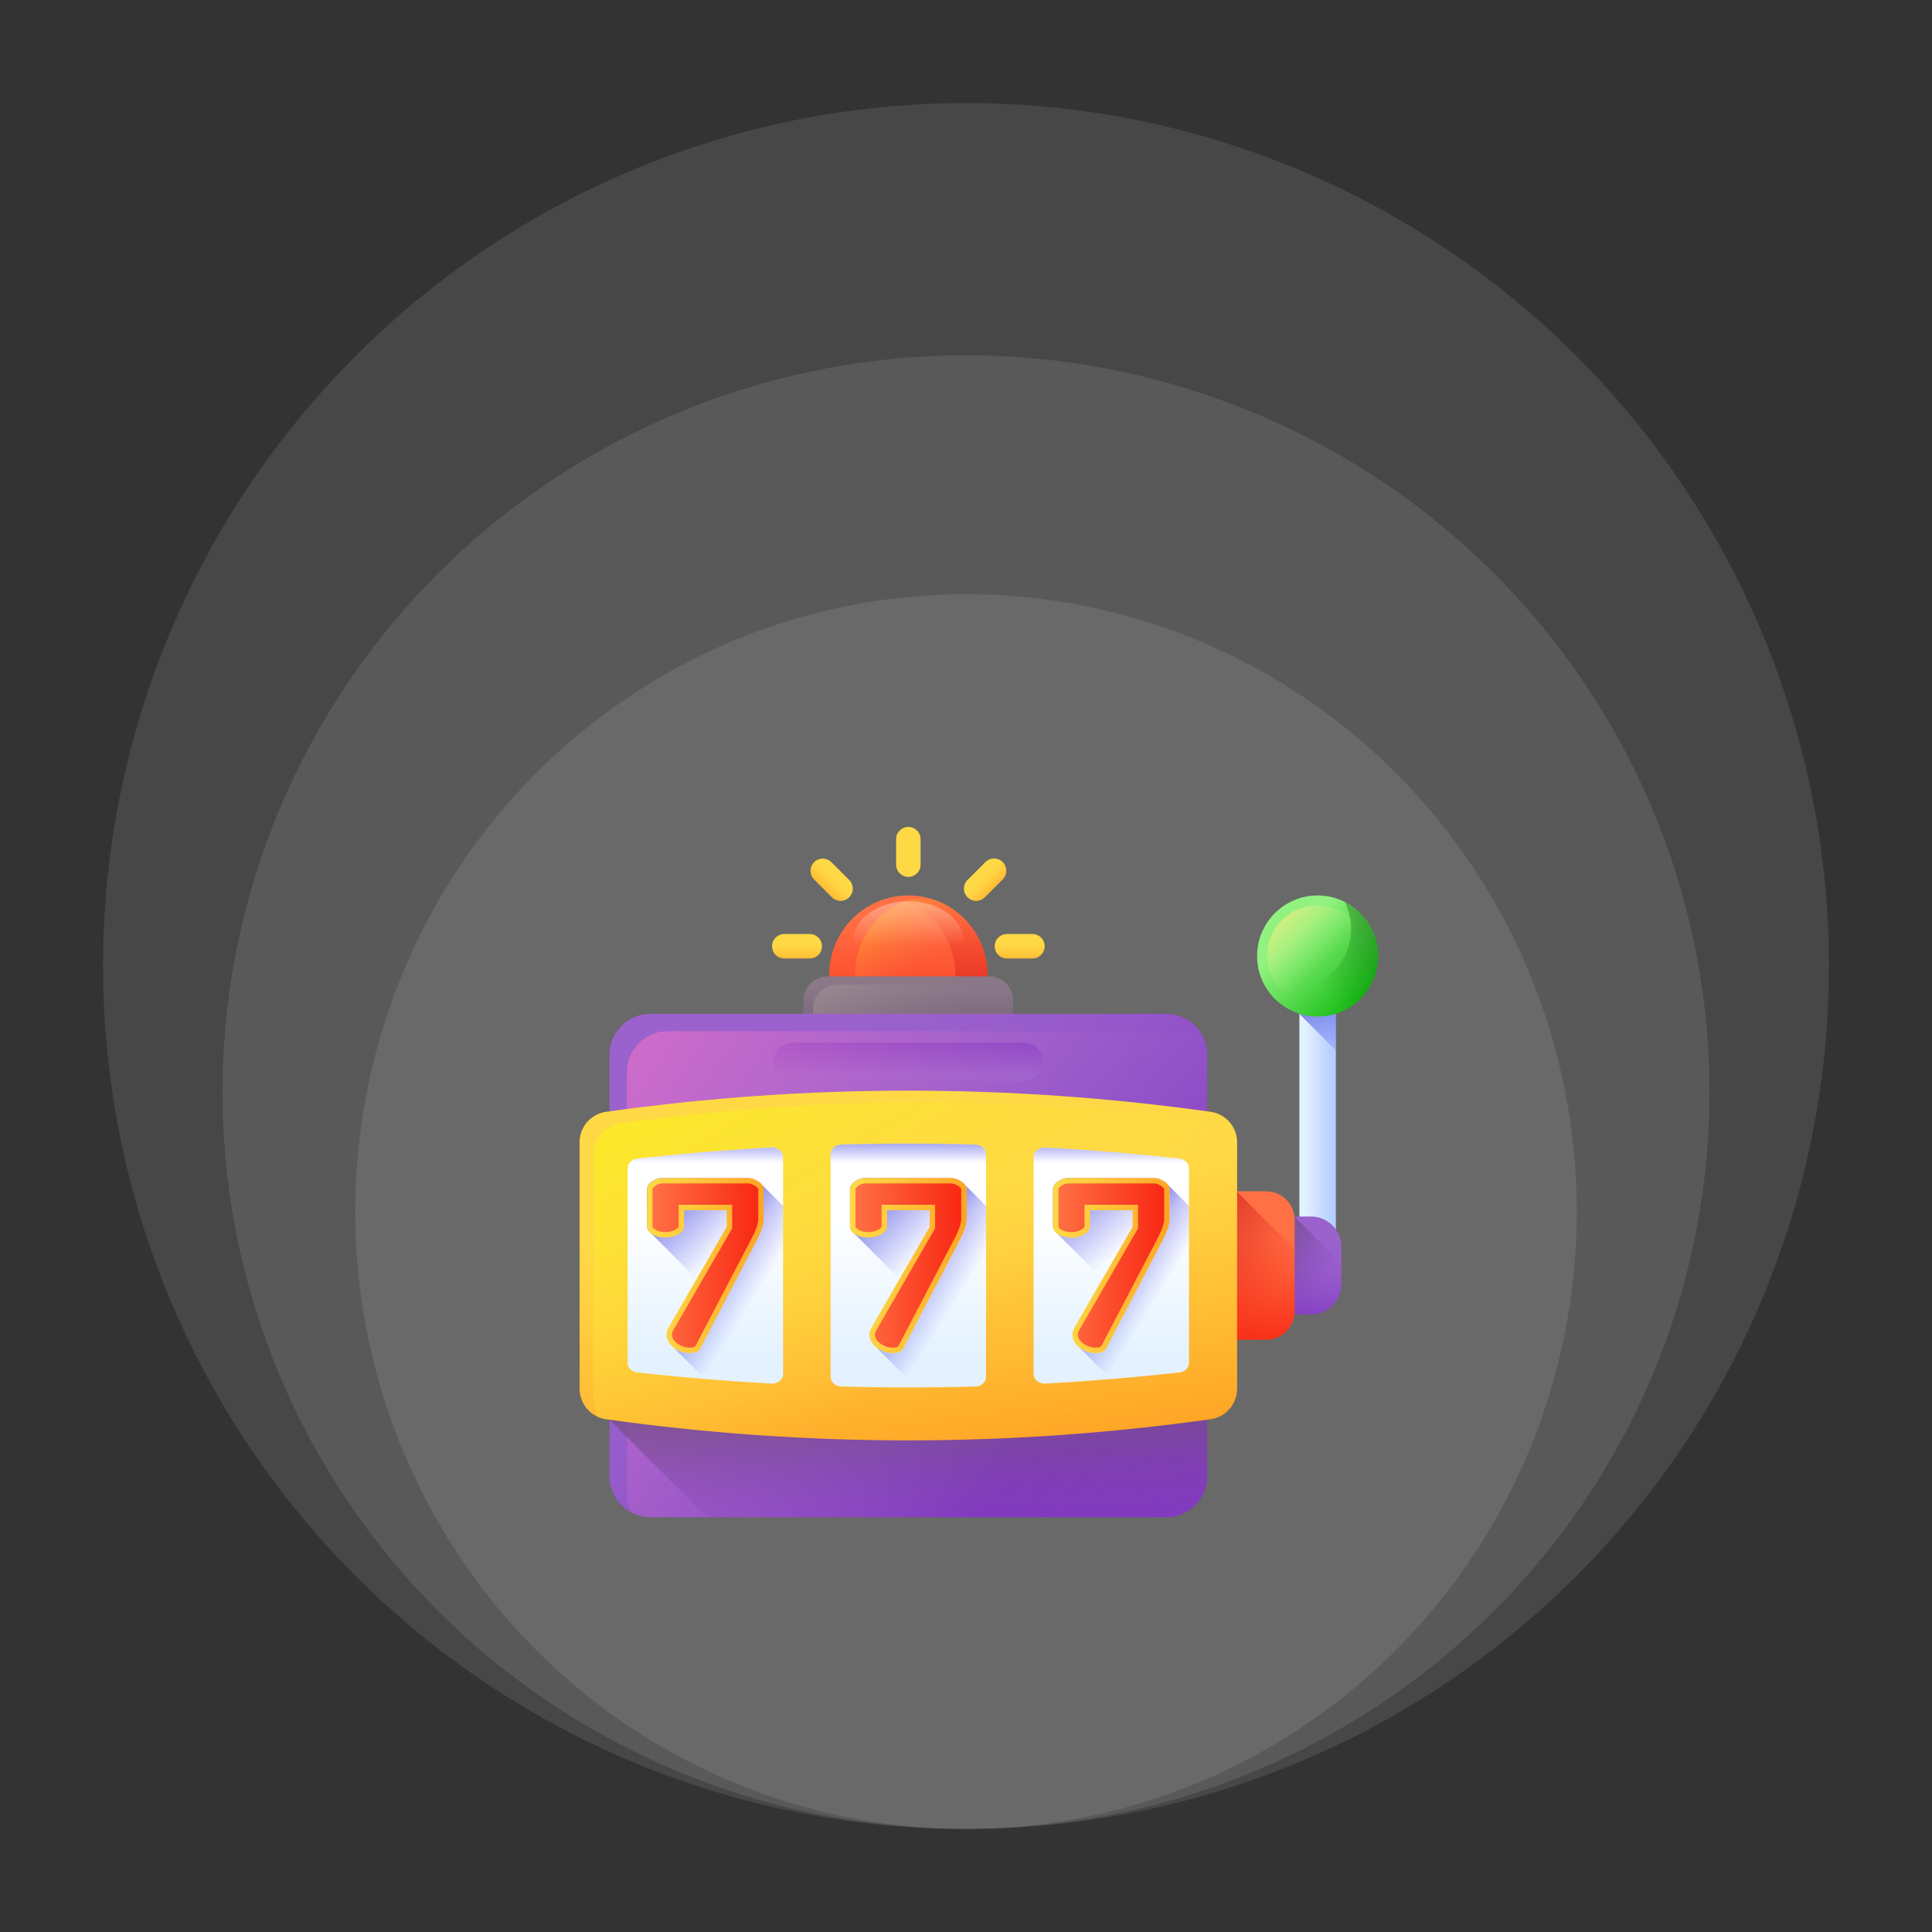 <svg xmlns="http://www.w3.org/2000/svg" width="150" height="150" viewBox="0 0 150 150" fill="none"><rect x="0" y="0" width="150" height="150" fill="#333333" stroke="none"/><ellipse cx="75.002" cy="94.067" rx="47.416" ry="47.931" fill="white" fill-opacity="0.1"></ellipse><ellipse cx="75.001" cy="84.794" rx="57.723" ry="57.208" fill="white" fill-opacity="0.1"></ellipse><ellipse cx="75" cy="75" rx="67" ry="67" fill="white" fill-opacity="0.1"></ellipse><path d="M100.883 75.806H103.717V98.013H100.883V75.806Z" fill="url(#paint0_linear_480_81)"></path><path d="M100.883 78.716L103.717 81.55V75.806H100.883V78.716Z" fill="url(#paint1_linear_480_81)"></path><path d="M102.299 78.923C104.895 78.923 106.999 76.819 106.999 74.223C106.999 71.628 104.895 69.523 102.299 69.523C99.704 69.523 97.6 71.628 97.6 74.223C97.6 76.819 99.704 78.923 102.299 78.923Z" fill="url(#paint2_linear_480_81)"></path><path d="M102.299 78.146C104.466 78.146 106.222 76.389 106.222 74.223C106.222 72.057 104.466 70.301 102.299 70.301C100.133 70.301 98.377 72.057 98.377 74.223C98.377 76.389 100.133 78.146 102.299 78.146Z" fill="url(#paint3_linear_480_81)"></path><path d="M104.402 70.019C104.729 70.672 104.899 71.392 104.898 72.122C104.898 74.718 102.794 76.822 100.198 76.822C99.442 76.822 98.728 76.643 98.096 76.326C98.867 77.866 100.46 78.924 102.3 78.924C104.896 78.924 107 76.819 107 74.224C107 72.384 105.942 70.791 104.402 70.019Z" fill="url(#paint4_linear_480_81)"></path><path d="M101.781 102.059H99.662V94.451H101.781C103.088 94.451 104.147 95.51 104.147 96.817V99.693C104.147 100.999 103.088 102.059 101.781 102.059Z" fill="url(#paint5_linear_480_81)"></path><path d="M100.502 94.451H99.662V102.059H101.781C103.088 102.059 104.147 100.999 104.147 99.693V98.097L100.502 94.451Z" fill="url(#paint6_linear_480_81)"></path><path d="M98.305 104.016H93.723V92.493H98.305C99.526 92.493 100.516 93.483 100.516 94.704V101.805C100.516 103.026 99.526 104.016 98.305 104.016Z" fill="url(#paint7_linear_480_81)"></path><path d="M96.043 92.529L96.097 92.493H93.723V104.016H98.305C99.526 104.016 100.516 103.026 100.516 101.805V97.001L96.043 92.529Z" fill="url(#paint8_linear_480_81)"></path><path d="M76.668 79.807H64.381V75.667C64.381 72.274 67.132 69.523 70.525 69.523C73.918 69.523 76.668 72.274 76.668 75.667V79.807H76.668Z" fill="url(#paint9_linear_480_81)"></path><path d="M73.336 70.205C72.195 69.617 70.856 69.617 69.714 70.205C67.736 71.225 66.383 73.288 66.383 75.668V79.808H76.668V75.668C76.667 73.288 75.315 71.226 73.336 70.205Z" fill="url(#paint10_linear_480_81)"></path><path d="M70.523 69.523C70.096 69.523 69.678 69.567 69.275 69.651C72.07 70.227 74.171 72.702 74.171 75.667V79.807H76.667V75.667C76.667 72.274 73.917 69.523 70.523 69.523Z" fill="url(#paint11_linear_480_81)"></path><path d="M70.523 76.178C72.893 76.178 74.814 74.79 74.814 73.078C74.814 71.365 72.893 69.977 70.523 69.977C68.153 69.977 66.232 71.365 66.232 73.078C66.232 74.79 68.153 76.178 70.523 76.178Z" fill="url(#paint12_linear_480_81)"></path><path d="M78.67 81.035H62.377V77.689C62.377 76.647 63.222 75.802 64.264 75.802H76.783C77.825 75.802 78.67 76.647 78.67 77.689V81.035Z" fill="url(#paint13_linear_480_81)"></path><path d="M78.671 81.035V77.688C78.671 77.297 78.551 76.933 78.347 76.632C78.092 76.507 77.811 76.443 77.527 76.442H65.008C63.966 76.442 63.121 77.287 63.121 78.329V81.035H78.671Z" fill="url(#paint14_linear_480_81)"></path><path d="M90.547 117.796H50.5C48.746 117.796 47.324 116.374 47.324 114.62V81.889C47.324 80.135 48.746 78.713 50.5 78.713H90.547C92.301 78.713 93.723 80.135 93.723 81.889V114.62C93.723 116.374 92.301 117.796 90.547 117.796Z" fill="url(#paint15_linear_480_81)"></path><path d="M79.501 83.934H61.545C60.72 83.934 60.051 83.264 60.051 82.439C60.051 81.614 60.72 80.944 61.545 80.944H79.501C80.327 80.944 80.996 81.614 80.996 82.439C80.996 83.265 80.327 83.934 79.501 83.934Z" fill="url(#paint16_linear_480_81)"></path><path d="M51.848 80.06C50.094 80.06 48.672 81.482 48.672 83.236V115.967C48.672 116.497 48.802 116.996 49.032 117.435C49.485 117.673 49.989 117.796 50.501 117.796H90.547C92.301 117.796 93.723 116.374 93.723 114.619V81.889C93.723 81.359 93.593 80.859 93.363 80.42C92.91 80.183 92.406 80.059 91.894 80.06H51.848Z" fill="url(#paint17_linear_480_81)"></path><path d="M47.324 108.579V110.226L54.894 117.796H90.546C92.299 117.796 93.722 116.374 93.722 114.62V108.579H47.324Z" fill="url(#paint18_linear_480_81)"></path><path d="M45 88.687V107.821C45 109.012 45.876 110.023 47.055 110.188C62.667 112.379 78.381 112.379 93.993 110.188C95.171 110.023 96.048 109.012 96.048 107.821V88.687C96.048 87.497 95.172 86.486 93.993 86.32C78.381 84.129 62.667 84.129 47.055 86.32C45.876 86.486 45 87.497 45 88.687Z" fill="url(#paint19_linear_480_81)"></path><path d="M48.145 87.23C46.966 87.395 46.09 88.406 46.09 89.596V108.73C46.09 109.207 46.232 109.654 46.476 110.03C46.662 110.107 46.856 110.161 47.055 110.189C62.667 112.38 78.38 112.38 93.992 110.189C95.171 110.023 96.047 109.012 96.047 107.822V88.688C96.047 88.211 95.905 87.765 95.661 87.388C95.476 87.311 95.281 87.258 95.082 87.23C79.471 85.038 63.757 85.038 48.145 87.23Z" fill="url(#paint20_linear_480_81)"></path><path d="M60.798 89.826V106.682C60.798 107.109 60.381 107.45 59.888 107.422C56.413 107.228 52.943 106.941 49.483 106.559C49.056 106.512 48.736 106.196 48.736 105.824V90.685C48.736 90.312 49.056 89.996 49.483 89.949C52.943 89.568 56.413 89.281 59.888 89.087C60.381 89.059 60.798 89.399 60.798 89.826Z" fill="url(#paint21_linear_480_81)"></path><path d="M76.554 89.603V106.906C76.554 107.306 76.188 107.635 75.726 107.647C73.989 107.696 72.254 107.72 70.524 107.72H70.523C68.793 107.72 67.057 107.696 65.32 107.647C64.858 107.635 64.492 107.306 64.492 106.906V89.603C64.492 89.203 64.858 88.874 65.32 88.861C68.788 88.765 72.258 88.765 75.726 88.861C76.188 88.874 76.554 89.203 76.554 89.603Z" fill="url(#paint22_linear_480_81)"></path><path d="M92.312 90.685V105.824C92.312 106.196 91.992 106.512 91.565 106.559C88.105 106.941 84.635 107.228 81.16 107.422C80.667 107.45 80.25 107.11 80.25 106.682V89.827C80.25 89.399 80.667 89.059 81.16 89.087C84.635 89.281 88.105 89.568 91.565 89.949C91.992 89.997 92.312 90.312 92.312 90.685Z" fill="url(#paint23_linear_480_81)"></path><path d="M60.798 89.826V93.773C56.765 94.006 52.742 94.385 48.736 94.908V90.685C48.736 90.312 49.056 89.997 49.483 89.949C52.943 89.569 56.412 89.281 59.888 89.087C60.381 89.059 60.798 89.399 60.798 89.826Z" fill="url(#paint24_linear_480_81)"></path><path d="M76.554 89.603V93.601C72.535 93.456 68.511 93.456 64.492 93.601V89.603C64.492 89.203 64.859 88.875 65.319 88.862C67.058 88.813 68.792 88.789 70.523 88.789C72.254 88.789 73.988 88.813 75.727 88.862C76.187 88.875 76.554 89.203 76.554 89.603Z" fill="url(#paint25_linear_480_81)"></path><path d="M92.312 90.685V94.908C88.306 94.385 84.283 94.006 80.25 93.773V89.826C80.25 89.399 80.667 89.059 81.16 89.087C84.636 89.281 88.105 89.569 91.565 89.949C91.992 89.997 92.312 90.312 92.312 90.685Z" fill="url(#paint26_linear_480_81)"></path><path d="M60.798 106.683V93.621L59.179 92.003C59.111 91.908 59.012 91.817 58.882 91.731C58.606 91.546 58.326 91.454 58.043 91.454H51.491C51.171 91.454 50.882 91.546 50.624 91.731C50.366 91.915 50.236 92.118 50.236 92.34V95.201C50.236 95.418 50.344 95.606 50.56 95.766L54.087 99.294L51.879 103.118C51.792 103.278 51.75 103.438 51.75 103.598C51.75 103.974 51.913 104.297 52.236 104.568L54.734 107.066C56.45 107.208 58.169 107.327 59.888 107.423C60.381 107.45 60.798 107.11 60.798 106.683Z" fill="url(#paint27_linear_480_81)"></path><path d="M50.236 95.201V92.34C50.236 92.118 50.365 91.915 50.624 91.731C50.882 91.546 51.171 91.454 51.491 91.454H58.043C58.326 91.454 58.606 91.546 58.883 91.731C59.16 91.915 59.298 92.118 59.298 92.34V94.647C59.298 95.078 59.101 95.662 58.707 96.4L54.389 104.668C54.253 104.926 53.983 105.055 53.577 105.055C53.109 105.055 52.688 104.914 52.312 104.631C51.937 104.348 51.75 104.004 51.75 103.597C51.75 103.438 51.792 103.278 51.879 103.118L56.419 95.256V93.964H53.115V95.2C53.115 95.447 52.968 95.656 52.672 95.828C52.377 96 52.038 96.086 51.657 96.086C51.264 96.086 50.928 96 50.651 95.828C50.375 95.656 50.236 95.447 50.236 95.201Z" fill="url(#paint28_linear_480_81)"></path><path d="M53.576 104.631C53.2 104.631 52.87 104.52 52.568 104.292C52.214 104.026 52.174 103.768 52.174 103.597C52.174 103.509 52.198 103.42 52.249 103.323L56.843 95.369V93.539H52.691V95.2C52.691 95.283 52.612 95.371 52.458 95.461C52.227 95.596 51.965 95.662 51.657 95.662C51.341 95.662 51.085 95.598 50.875 95.467C50.66 95.334 50.66 95.237 50.66 95.2V92.339C50.66 92.24 50.792 92.132 50.87 92.076C51.056 91.943 51.26 91.878 51.491 91.878H58.042C58.242 91.878 58.439 91.945 58.647 92.084C58.788 92.178 58.873 92.274 58.873 92.339V94.646C58.873 94.892 58.779 95.362 58.333 96.2L54.012 104.471C53.992 104.51 53.928 104.631 53.576 104.631Z" fill="url(#paint29_linear_480_81)"></path><path d="M76.554 93.621V106.906C76.554 107.306 76.187 107.634 75.727 107.648C74.195 107.691 72.667 107.714 71.143 107.719L68.006 104.582L67.992 104.568C67.669 104.297 67.505 103.974 67.505 103.597C67.505 103.437 67.549 103.277 67.634 103.118L69.843 99.294L66.315 95.765C66.1 95.606 65.992 95.417 65.992 95.199V92.34C65.992 92.118 66.121 91.915 66.38 91.73C66.639 91.546 66.927 91.453 67.248 91.453H73.799C74.082 91.453 74.362 91.546 74.639 91.73C74.768 91.817 74.867 91.908 74.936 92.002L76.554 93.621Z" fill="url(#paint30_linear_480_81)"></path><path d="M76.555 93.621V106.907C76.555 107.306 76.189 107.635 75.728 107.648C74.197 107.691 72.668 107.714 71.145 107.719L68.008 104.582C68.028 104.598 68.049 104.615 68.07 104.631C68.446 104.915 68.867 105.056 69.335 105.056C69.74 105.056 70.01 104.927 70.146 104.668L74.465 96.4C74.858 95.661 75.056 95.077 75.056 94.647V92.34C75.056 92.224 75.017 92.112 74.94 92.005L76.555 93.621Z" fill="url(#paint31_linear_480_81)"></path><path d="M65.992 95.201V92.34C65.992 92.118 66.121 91.915 66.38 91.731C66.638 91.546 66.927 91.454 67.247 91.454H73.799C74.082 91.454 74.362 91.546 74.638 91.731C74.915 91.915 75.054 92.118 75.054 92.34V94.647C75.054 95.078 74.857 95.662 74.463 96.4L70.145 104.668C70.009 104.926 69.739 105.055 69.332 105.055C68.865 105.055 68.444 104.914 68.068 104.631C67.693 104.348 67.505 104.004 67.505 103.597C67.505 103.438 67.548 103.278 67.635 103.118L72.175 95.256V93.964H68.871V95.2C68.871 95.447 68.723 95.656 68.428 95.828C68.133 96 67.794 96.086 67.413 96.086C67.019 96.086 66.684 96 66.407 95.828C66.13 95.656 65.992 95.447 65.992 95.201Z" fill="url(#paint32_linear_480_81)"></path><path d="M69.334 104.631C68.957 104.631 68.628 104.52 68.326 104.292C67.972 104.026 67.931 103.768 67.931 103.597C67.931 103.509 67.956 103.42 68.007 103.323L72.6 95.369V93.539H68.448V95.2C68.448 95.283 68.37 95.371 68.216 95.461C67.985 95.596 67.723 95.662 67.415 95.662C67.099 95.662 66.843 95.598 66.633 95.467C66.418 95.334 66.418 95.237 66.418 95.2V92.339C66.418 92.24 66.549 92.132 66.628 92.076C66.814 91.943 67.017 91.878 67.249 91.878H73.8C73.999 91.878 74.197 91.945 74.404 92.084C74.546 92.178 74.631 92.274 74.631 92.339V94.646C74.631 94.892 74.537 95.362 74.09 96.2L69.77 104.471C69.75 104.51 69.686 104.631 69.334 104.631Z" fill="url(#paint33_linear_480_81)"></path><path d="M92.312 93.621V105.823C92.312 106.197 91.993 106.512 91.565 106.559C89.805 106.753 88.043 106.923 86.278 107.069H86.276C86.266 107.067 86.257 107.067 86.248 107.066L83.75 104.568C83.427 104.297 83.263 103.974 83.263 103.597C83.263 103.437 83.306 103.277 83.392 103.118L85.6 99.294L82.073 95.765C81.858 95.606 81.75 95.417 81.75 95.199V92.34C81.75 92.118 81.879 91.915 82.138 91.73C82.396 91.546 82.685 91.453 83.006 91.453H89.556C89.84 91.453 90.12 91.546 90.397 91.73C90.526 91.817 90.625 91.908 90.693 92.002L92.312 93.621Z" fill="url(#paint34_linear_480_81)"></path><path d="M92.311 93.621V105.824C92.311 106.197 91.992 106.512 91.565 106.56C89.804 106.753 88.041 106.923 86.275 107.069C86.266 107.067 86.257 107.067 86.248 107.066L83.764 104.582C83.784 104.598 83.805 104.615 83.826 104.631C84.202 104.915 84.622 105.056 85.091 105.056C85.496 105.056 85.766 104.927 85.902 104.668L90.221 96.4C90.614 95.661 90.812 95.077 90.812 94.647V92.34C90.812 92.224 90.773 92.112 90.695 92.005L92.311 93.621Z" fill="url(#paint35_linear_480_81)"></path><path d="M81.75 95.201V92.34C81.75 92.118 81.879 91.915 82.138 91.731C82.396 91.546 82.685 91.454 83.005 91.454H89.556C89.839 91.454 90.119 91.546 90.396 91.731C90.673 91.915 90.811 92.118 90.811 92.34V94.647C90.811 95.078 90.615 95.662 90.221 96.4L85.902 104.668C85.767 104.926 85.496 105.055 85.09 105.055C84.623 105.055 84.201 104.914 83.826 104.631C83.451 104.348 83.263 104.004 83.263 103.597C83.263 103.438 83.306 103.278 83.392 103.118L87.933 95.256V93.964H84.629V95.2C84.629 95.447 84.481 95.656 84.186 95.828C83.891 96 83.552 96.086 83.171 96.086C82.777 96.086 82.442 96 82.165 95.828C81.888 95.656 81.75 95.447 81.75 95.201Z" fill="url(#paint36_linear_480_81)"></path><path d="M85.09 104.631C84.713 104.631 84.383 104.52 84.081 104.292C83.728 104.026 83.687 103.768 83.687 103.597C83.687 103.509 83.712 103.42 83.763 103.323L88.356 95.369V93.539H84.204V95.2C84.204 95.283 84.126 95.371 83.972 95.461C83.741 95.596 83.478 95.662 83.17 95.662C82.854 95.662 82.599 95.598 82.389 95.467C82.174 95.334 82.174 95.237 82.174 95.2V92.339C82.174 92.24 82.305 92.132 82.384 92.076C82.57 91.943 82.773 91.878 83.004 91.878H89.556C89.755 91.878 89.953 91.945 90.16 92.084C90.302 92.178 90.387 92.274 90.387 92.339V94.646C90.387 94.892 90.293 95.362 89.846 96.2L85.526 104.471C85.505 104.51 85.442 104.631 85.09 104.631Z" fill="url(#paint37_linear_480_81)"></path><path d="M60.798 93.621V106.682C60.798 107.11 60.381 107.45 59.887 107.422C58.168 107.327 56.45 107.208 54.734 107.066L52.25 104.582C52.27 104.598 52.291 104.615 52.312 104.631C52.688 104.915 53.109 105.056 53.577 105.056C53.982 105.056 54.252 104.927 54.388 104.668L58.707 96.4C59.1 95.661 59.298 95.077 59.298 94.647V92.34C59.298 92.224 59.26 92.112 59.182 92.005L60.798 93.621Z" fill="url(#paint38_linear_480_81)"></path><path d="M71.474 67.132V65.154C71.474 64.902 71.374 64.66 71.196 64.482C71.018 64.304 70.776 64.204 70.524 64.204C70.272 64.204 70.031 64.304 69.853 64.482C69.674 64.66 69.574 64.902 69.574 65.154V67.132C69.574 67.257 69.599 67.381 69.647 67.496C69.694 67.611 69.764 67.716 69.852 67.804C69.941 67.892 70.045 67.962 70.161 68.01C70.276 68.058 70.4 68.082 70.524 68.082C70.649 68.082 70.773 68.058 70.888 68.01C71.003 67.962 71.108 67.892 71.196 67.804C71.284 67.716 71.354 67.611 71.402 67.496C71.45 67.381 71.474 67.257 71.474 67.132Z" fill="url(#paint39_linear_480_81)"></path><path d="M78.179 74.417H80.157C80.409 74.417 80.65 74.317 80.829 74.138C81.007 73.96 81.107 73.719 81.107 73.467C81.107 73.215 81.007 72.973 80.829 72.795C80.65 72.617 80.409 72.517 80.157 72.517H78.179C77.927 72.517 77.685 72.617 77.507 72.795C77.329 72.973 77.228 73.215 77.228 73.467C77.228 73.719 77.329 73.96 77.507 74.138C77.685 74.317 77.927 74.417 78.179 74.417Z" fill="url(#paint40_linear_480_81)"></path><path d="M60.892 74.417H62.87C63.122 74.417 63.363 74.317 63.541 74.138C63.72 73.96 63.82 73.719 63.82 73.467C63.82 73.215 63.72 72.973 63.541 72.795C63.363 72.617 63.122 72.517 62.87 72.517H60.892C60.639 72.517 60.398 72.617 60.22 72.795C60.041 72.973 59.941 73.215 59.941 73.467C59.941 73.719 60.041 73.96 60.22 74.138C60.398 74.317 60.639 74.417 60.892 74.417Z" fill="url(#paint41_linear_480_81)"></path><path d="M76.451 69.675L77.85 68.276C77.938 68.188 78.008 68.083 78.056 67.968C78.103 67.853 78.128 67.729 78.128 67.604C78.128 67.48 78.103 67.356 78.056 67.241C78.008 67.126 77.938 67.021 77.85 66.933C77.761 66.844 77.657 66.774 77.541 66.727C77.426 66.679 77.303 66.654 77.178 66.654C77.053 66.654 76.93 66.679 76.814 66.727C76.699 66.774 76.594 66.844 76.506 66.933L75.107 68.331C74.933 68.51 74.836 68.751 74.838 69.001C74.84 69.25 74.94 69.489 75.116 69.666C75.293 69.843 75.532 69.943 75.782 69.944C76.031 69.946 76.272 69.849 76.451 69.675Z" fill="url(#paint42_linear_480_81)"></path><path d="M63.197 68.276L64.596 69.675C64.775 69.849 65.015 69.946 65.265 69.944C65.515 69.942 65.754 69.843 65.931 69.666C66.107 69.489 66.207 69.25 66.209 69C66.21 68.751 66.114 68.51 65.939 68.331L64.541 66.932C64.362 66.758 64.121 66.661 63.871 66.663C63.622 66.665 63.383 66.765 63.206 66.941C63.029 67.118 62.929 67.357 62.928 67.607C62.926 67.857 63.023 68.097 63.197 68.276Z" fill="url(#paint43_linear_480_81)"></path><defs><linearGradient id="paint0_linear_480_81" x1="101.248" y1="86.909" x2="103.64" y2="86.909" gradientUnits="userSpaceOnUse"><stop stop-color="#E4F2FF"></stop><stop offset="1" stop-color="#B2CBFF"></stop></linearGradient><linearGradient id="paint1_linear_480_81" x1="106.07" y1="81.057" x2="99.875" y2="74.82" gradientUnits="userSpaceOnUse"><stop stop-color="#3F3CED" stop-opacity="0"></stop><stop offset="0.28" stop-color="#3C3DE4" stop-opacity="0.28"></stop><stop offset="0.731" stop-color="#3541CC" stop-opacity="0.731"></stop><stop offset="1" stop-color="#2F43BB"></stop></linearGradient><linearGradient id="paint2_linear_480_81" x1="100.541" y1="72.465" x2="106.628" y2="78.552" gradientUnits="userSpaceOnUse"><stop stop-color="#91F27F"></stop><stop offset="1" stop-color="#00B302"></stop></linearGradient><linearGradient id="paint3_linear_480_81" x1="102.768" y1="74.691" x2="98.514" y2="70.438" gradientUnits="userSpaceOnUse"><stop stop-color="#91F27F" stop-opacity="0"></stop><stop offset="1" stop-color="#FFED82"></stop></linearGradient><linearGradient id="paint4_linear_480_81" x1="102.121" y1="76.148" x2="114.653" y2="65.969" gradientUnits="userSpaceOnUse"><stop stop-color="#005A01" stop-opacity="0"></stop><stop offset="1" stop-color="#005A01"></stop></linearGradient><linearGradient id="paint5_linear_480_81" x1="101.904" y1="96.808" x2="101.904" y2="102.724" gradientUnits="userSpaceOnUse"><stop stop-color="#9B62CD"></stop><stop offset="0.3" stop-color="#985DCB"></stop><stop offset="0.672" stop-color="#8F4EC7"></stop><stop offset="1" stop-color="#833AC1"></stop></linearGradient><linearGradient id="paint6_linear_480_81" x1="102.98" y1="99.787" x2="97.621" y2="96.954" gradientUnits="userSpaceOnUse"><stop stop-color="#833AC1" stop-opacity="0"></stop><stop offset="1" stop-color="#6E566E"></stop></linearGradient><linearGradient id="paint7_linear_480_81" x1="97.119" y1="96.064" x2="97.119" y2="105.024" gradientUnits="userSpaceOnUse"><stop stop-color="#FF7044"></stop><stop offset="1" stop-color="#F82814"></stop></linearGradient><linearGradient id="paint8_linear_480_81" x1="99.215" y1="100.53" x2="90.71" y2="96.035" gradientUnits="userSpaceOnUse"><stop stop-color="#F82814" stop-opacity="0"></stop><stop offset="1" stop-color="#C0272D"></stop></linearGradient><linearGradient id="paint9_linear_480_81" x1="70.525" y1="71.195" x2="70.525" y2="82.172" gradientUnits="userSpaceOnUse"><stop stop-color="#FF7044"></stop><stop offset="1" stop-color="#F82814"></stop></linearGradient><linearGradient id="paint10_linear_480_81" x1="70.701" y1="75.603" x2="66.636" y2="69.968" gradientUnits="userSpaceOnUse"><stop stop-color="#FF7044" stop-opacity="0"></stop><stop offset="1" stop-color="#FFA325"></stop></linearGradient><linearGradient id="paint11_linear_480_81" x1="72.971" y1="69.705" x2="72.971" y2="80.682" gradientUnits="userSpaceOnUse"><stop stop-color="#F82814" stop-opacity="0"></stop><stop offset="1" stop-color="#C0272D"></stop></linearGradient><linearGradient id="paint12_linear_480_81" x1="70.523" y1="73.37" x2="70.523" y2="63.325" gradientUnits="userSpaceOnUse"><stop stop-color="white" stop-opacity="0"></stop><stop offset="1" stop-color="white"></stop></linearGradient><linearGradient id="paint13_linear_480_81" x1="70.523" y1="76.652" x2="70.523" y2="82.239" gradientUnits="userSpaceOnUse"><stop stop-color="#8A7889"></stop><stop offset="1" stop-color="#6E566E"></stop></linearGradient><linearGradient id="paint14_linear_480_81" x1="72.16" y1="80.881" x2="66.669" y2="72.994" gradientUnits="userSpaceOnUse"><stop stop-color="#8A7889" stop-opacity="0"></stop><stop offset="1" stop-color="#9D8B91"></stop></linearGradient><linearGradient id="paint15_linear_480_81" x1="58.194" y1="85.843" x2="82.797" y2="110.608" gradientUnits="userSpaceOnUse"><stop stop-color="#9B62CD"></stop><stop offset="0.3" stop-color="#985DCB"></stop><stop offset="0.672" stop-color="#8F4EC7"></stop><stop offset="1" stop-color="#833AC1"></stop></linearGradient><linearGradient id="paint16_linear_480_81" x1="70.523" y1="83.431" x2="70.523" y2="80.114" gradientUnits="userSpaceOnUse"><stop stop-color="#9B62CD"></stop><stop offset="0.145" stop-color="#965ACB"></stop><stop offset="0.672" stop-color="#8843C4"></stop><stop offset="1" stop-color="#833AC1"></stop></linearGradient><linearGradient id="paint17_linear_480_81" x1="81.946" y1="106.302" x2="34.606" y2="73.823" gradientUnits="userSpaceOnUse"><stop stop-color="#9B62CD" stop-opacity="0"></stop><stop offset="1" stop-color="#FF75C8"></stop></linearGradient><linearGradient id="paint18_linear_480_81" x1="70.761" y1="119.88" x2="70.46" y2="106.628" gradientUnits="userSpaceOnUse"><stop stop-color="#833AC1" stop-opacity="0"></stop><stop offset="1" stop-color="#6E566E"></stop></linearGradient><linearGradient id="paint19_linear_480_81" x1="69.687" y1="92.535" x2="72.814" y2="113.906" gradientUnits="userSpaceOnUse"><stop stop-color="#FFD945"></stop><stop offset="0.304" stop-color="#FFCD3E"></stop><stop offset="0.856" stop-color="#FFAD2B"></stop><stop offset="1" stop-color="#FFA325"></stop></linearGradient><linearGradient id="paint20_linear_480_81" x1="74.43" y1="104.476" x2="58.467" y2="77.091" gradientUnits="userSpaceOnUse"><stop stop-color="#FFD945" stop-opacity="0"></stop><stop offset="1" stop-color="#FBED21"></stop></linearGradient><linearGradient id="paint21_linear_480_81" x1="54.767" y1="94.432" x2="54.767" y2="105.188" gradientUnits="userSpaceOnUse"><stop stop-color="white"></stop><stop offset="1" stop-color="#E4F2FF"></stop></linearGradient><linearGradient id="paint22_linear_480_81" x1="70.523" y1="94.432" x2="70.523" y2="105.188" gradientUnits="userSpaceOnUse"><stop stop-color="white"></stop><stop offset="1" stop-color="#E4F2FF"></stop></linearGradient><linearGradient id="paint23_linear_480_81" x1="86.281" y1="94.432" x2="86.281" y2="105.189" gradientUnits="userSpaceOnUse"><stop stop-color="white"></stop><stop offset="1" stop-color="#E4F2FF"></stop></linearGradient><linearGradient id="paint24_linear_480_81" x1="54.767" y1="90.292" x2="54.767" y2="86.902" gradientUnits="userSpaceOnUse"><stop stop-color="#3F3CED" stop-opacity="0"></stop><stop offset="0.28" stop-color="#3C3DE4" stop-opacity="0.28"></stop><stop offset="0.731" stop-color="#3541CC" stop-opacity="0.731"></stop><stop offset="1" stop-color="#2F43BB"></stop></linearGradient><linearGradient id="paint25_linear_480_81" x1="70.523" y1="90.293" x2="70.523" y2="86.903" gradientUnits="userSpaceOnUse"><stop stop-color="#3F3CED" stop-opacity="0"></stop><stop offset="0.28" stop-color="#3C3DE4" stop-opacity="0.28"></stop><stop offset="0.731" stop-color="#3541CC" stop-opacity="0.731"></stop><stop offset="1" stop-color="#2F43BB"></stop></linearGradient><linearGradient id="paint26_linear_480_81" x1="86.281" y1="90.292" x2="86.281" y2="86.902" gradientUnits="userSpaceOnUse"><stop stop-color="#3F3CED" stop-opacity="0"></stop><stop offset="0.28" stop-color="#3C3DE4" stop-opacity="0.28"></stop><stop offset="0.731" stop-color="#3541CC" stop-opacity="0.731"></stop><stop offset="1" stop-color="#2F43BB"></stop></linearGradient><linearGradient id="paint27_linear_480_81" x1="55.269" y1="97.823" x2="49.087" y2="91.495" gradientUnits="userSpaceOnUse"><stop stop-color="#3F3CED" stop-opacity="0"></stop><stop offset="0.28" stop-color="#3C3DE4" stop-opacity="0.28"></stop><stop offset="0.731" stop-color="#3541CC" stop-opacity="0.731"></stop><stop offset="1" stop-color="#2F43BB"></stop></linearGradient><linearGradient id="paint28_linear_480_81" x1="50.236" y1="98.255" x2="59.298" y2="98.255" gradientUnits="userSpaceOnUse"><stop stop-color="#FFD945"></stop><stop offset="0.304" stop-color="#FFCD3E"></stop><stop offset="0.856" stop-color="#FFAD2B"></stop><stop offset="1" stop-color="#FFA325"></stop></linearGradient><linearGradient id="paint29_linear_480_81" x1="50.66" y1="98.254" x2="58.873" y2="98.254" gradientUnits="userSpaceOnUse"><stop stop-color="#FF7044"></stop><stop offset="1" stop-color="#F82814"></stop></linearGradient><linearGradient id="paint30_linear_480_81" x1="71.072" y1="97.871" x2="64.835" y2="91.487" gradientUnits="userSpaceOnUse"><stop stop-color="#3F3CED" stop-opacity="0"></stop><stop offset="0.28" stop-color="#3C3DE4" stop-opacity="0.28"></stop><stop offset="0.731" stop-color="#3541CC" stop-opacity="0.731"></stop><stop offset="1" stop-color="#2F43BB"></stop></linearGradient><linearGradient id="paint31_linear_480_81" x1="74.43" y1="100.731" x2="67.198" y2="96.202" gradientUnits="userSpaceOnUse"><stop stop-color="#3F3CED" stop-opacity="0"></stop><stop offset="0.28" stop-color="#3C3DE4" stop-opacity="0.28"></stop><stop offset="0.731" stop-color="#3541CC" stop-opacity="0.731"></stop><stop offset="1" stop-color="#2F43BB"></stop></linearGradient><linearGradient id="paint32_linear_480_81" x1="65.992" y1="98.255" x2="75.054" y2="98.255" gradientUnits="userSpaceOnUse"><stop stop-color="#FFD945"></stop><stop offset="0.304" stop-color="#FFCD3E"></stop><stop offset="0.856" stop-color="#FFAD2B"></stop><stop offset="1" stop-color="#FFA325"></stop></linearGradient><linearGradient id="paint33_linear_480_81" x1="66.418" y1="98.254" x2="74.631" y2="98.254" gradientUnits="userSpaceOnUse"><stop stop-color="#FF7044"></stop><stop offset="1" stop-color="#F82814"></stop></linearGradient><linearGradient id="paint34_linear_480_81" x1="86.631" y1="97.424" x2="80.464" y2="89.97" gradientUnits="userSpaceOnUse"><stop stop-color="#3F3CED" stop-opacity="0"></stop><stop offset="0.28" stop-color="#3C3DE4" stop-opacity="0.28"></stop><stop offset="0.731" stop-color="#3541CC" stop-opacity="0.731"></stop><stop offset="1" stop-color="#2F43BB"></stop></linearGradient><linearGradient id="paint35_linear_480_81" x1="90.022" y1="100.507" x2="83.234" y2="96.255" gradientUnits="userSpaceOnUse"><stop stop-color="#3F3CED" stop-opacity="0"></stop><stop offset="0.28" stop-color="#3C3DE4" stop-opacity="0.28"></stop><stop offset="0.731" stop-color="#3541CC" stop-opacity="0.731"></stop><stop offset="1" stop-color="#2F43BB"></stop></linearGradient><linearGradient id="paint36_linear_480_81" x1="81.75" y1="98.255" x2="90.811" y2="98.255" gradientUnits="userSpaceOnUse"><stop stop-color="#FFD945"></stop><stop offset="0.304" stop-color="#FFCD3E"></stop><stop offset="0.856" stop-color="#FFAD2B"></stop><stop offset="1" stop-color="#FFA325"></stop></linearGradient><linearGradient id="paint37_linear_480_81" x1="82.174" y1="98.254" x2="90.387" y2="98.254" gradientUnits="userSpaceOnUse"><stop stop-color="#FF7044"></stop><stop offset="1" stop-color="#F82814"></stop></linearGradient><linearGradient id="paint38_linear_480_81" x1="58.682" y1="100.615" x2="51.542" y2="96.143" gradientUnits="userSpaceOnUse"><stop stop-color="#3F3CED" stop-opacity="0"></stop><stop offset="0.28" stop-color="#3C3DE4" stop-opacity="0.28"></stop><stop offset="0.731" stop-color="#3541CC" stop-opacity="0.731"></stop><stop offset="1" stop-color="#2F43BB"></stop></linearGradient><linearGradient id="paint39_linear_480_81" x1="-218.767" y1="66.143" x2="-220.722" y2="66.143" gradientUnits="userSpaceOnUse"><stop stop-color="#FFD945"></stop><stop offset="0.304" stop-color="#FFCD3E"></stop><stop offset="0.856" stop-color="#FFAD2B"></stop><stop offset="1" stop-color="#FFA325"></stop></linearGradient><linearGradient id="paint40_linear_480_81" x1="79.168" y1="73.245" x2="79.168" y2="75.2" gradientUnits="userSpaceOnUse"><stop stop-color="#FFD945"></stop><stop offset="0.304" stop-color="#FFCD3E"></stop><stop offset="0.856" stop-color="#FFAD2B"></stop><stop offset="1" stop-color="#FFA325"></stop></linearGradient><linearGradient id="paint41_linear_480_81" x1="61.88" y1="73.245" x2="61.88" y2="75.2" gradientUnits="userSpaceOnUse"><stop stop-color="#FFD945"></stop><stop offset="0.304" stop-color="#FFCD3E"></stop><stop offset="0.856" stop-color="#FFAD2B"></stop><stop offset="1" stop-color="#FFA325"></stop></linearGradient><linearGradient id="paint42_linear_480_81" x1="76.3" y1="68.144" x2="77.683" y2="69.527" gradientUnits="userSpaceOnUse"><stop stop-color="#FFD945"></stop><stop offset="0.304" stop-color="#FFCD3E"></stop><stop offset="0.856" stop-color="#FFAD2B"></stop><stop offset="1" stop-color="#FFA325"></stop></linearGradient><linearGradient id="paint43_linear_480_81" x1="64.733" y1="68.122" x2="63.351" y2="69.504" gradientUnits="userSpaceOnUse"><stop stop-color="#FFD945"></stop><stop offset="0.304" stop-color="#FFCD3E"></stop><stop offset="0.856" stop-color="#FFAD2B"></stop><stop offset="1" stop-color="#FFA325"></stop></linearGradient></defs></svg>